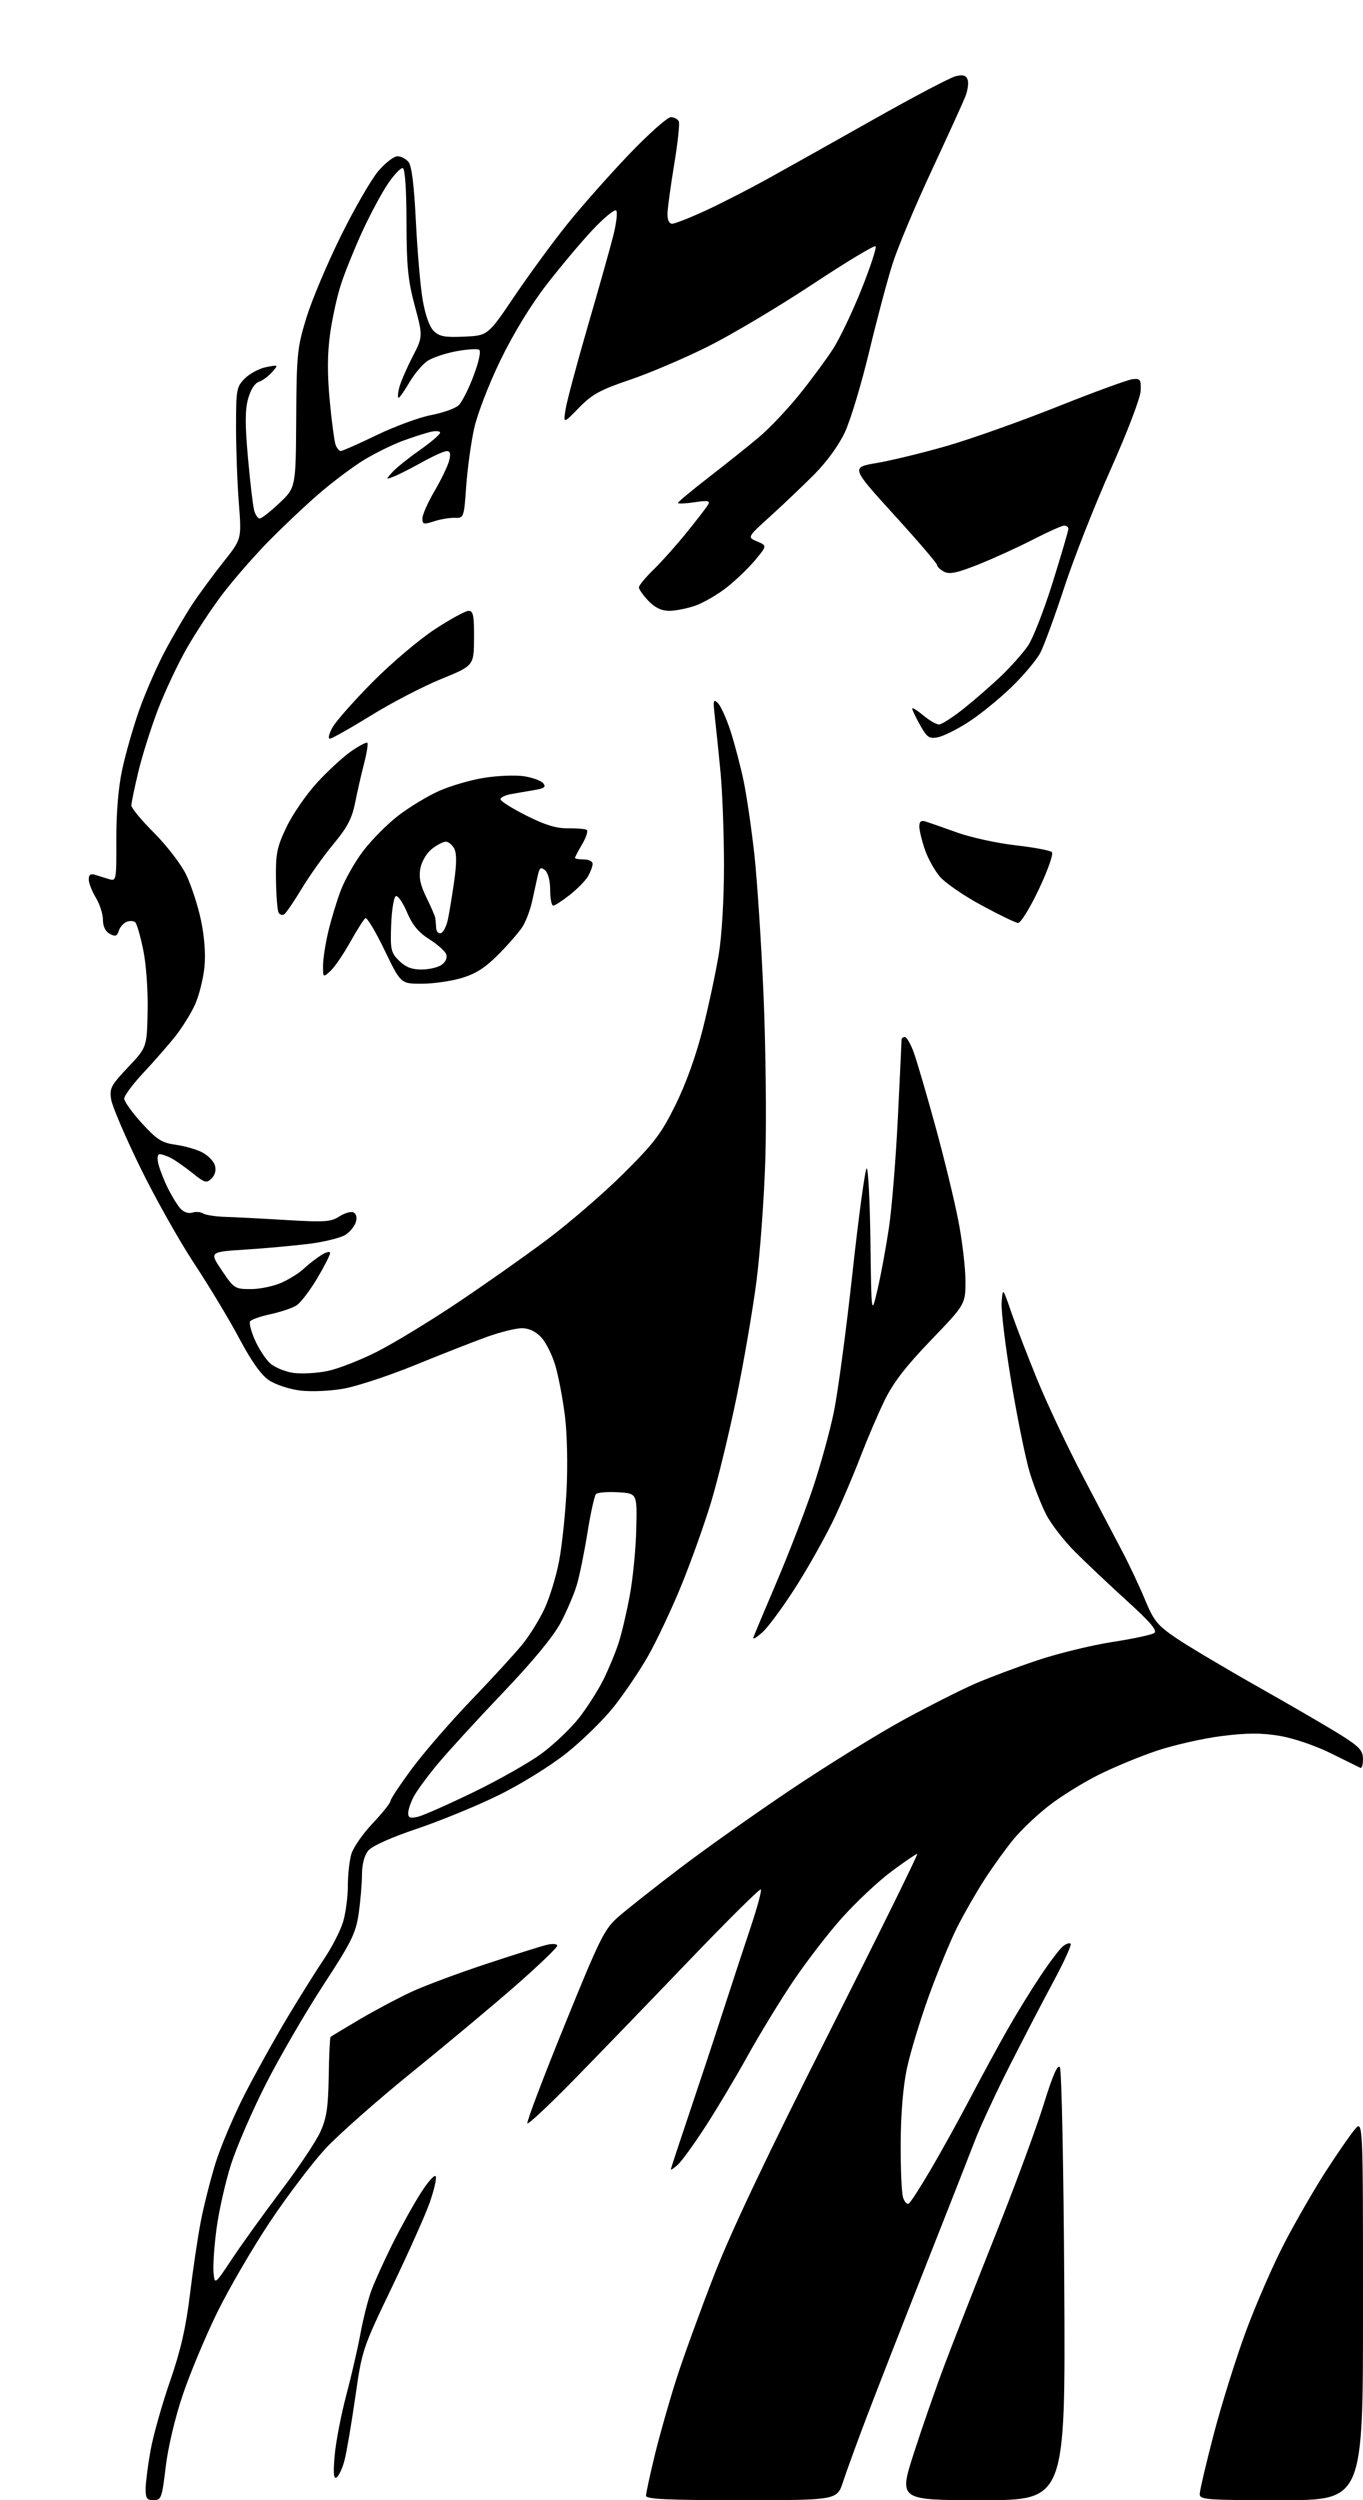 <?xml version="1.0" encoding="UTF-8" standalone="no"?>
<svg 
  version="1.1" 
  xmlns="http://www.w3.org/2000/svg" 
  xmlns:xlink="http://www.w3.org/1999/xlink" 
  xmlns:svg="http://www.w3.org/2000/svg"
  xmlns:rdf="http://www.w3.org/1999/02/22-rdf-syntax-ns#"
  xmlns:cc="http://creativecommons.org/ns#"
  xmlns:dc="http://purl.org/dc/elements/1.1/"
  viewBox="0 0 384 704"
  width="384"
  height="704"
>
<style>svg {background-color: white; }</style>"
<path stroke="none" fill="black" fill-rule="evenodd" d="M43.28,704.00C41.37,704.00 41.01,703.48 41.03,700.75C41.05,698.96 41.67,694.12 42.41,690.00C43.15,685.88 45.60,677.16 47.86,670.64C50.89,661.89 52.37,655.47 53.50,646.14C54.34,639.19 55.72,629.90 56.57,625.50C57.42,621.10 59.30,613.67 60.75,609.00C62.20,604.33 65.94,595.55 69.05,589.50C72.17,583.45 77.55,573.77 81.02,568.00C84.48,562.23 89.11,554.84 91.30,551.59C93.50,548.34 95.90,543.66 96.65,541.18C97.39,538.71 98.00,534.16 98.00,531.08C98.00,528.01 98.43,523.98 98.96,522.13C99.49,520.28 102.19,516.37 104.96,513.45C107.73,510.52 110.00,507.68 110.00,507.15C110.00,506.61 112.75,502.47 116.11,497.94C119.47,493.41 127.02,484.71 132.89,478.60C138.76,472.50 145.22,465.44 147.25,462.93C149.28,460.42 152.10,455.85 153.50,452.77C154.91,449.70 156.71,443.77 157.51,439.59C158.31,435.41 159.26,426.48 159.61,419.74C159.97,412.71 159.79,403.80 159.17,398.80C158.57,394.01 157.37,387.65 156.50,384.65C155.63,381.65 153.83,378.03 152.51,376.60C150.92,374.89 149.05,374.00 147.03,374.00C145.34,374.00 140.93,375.09 137.23,376.42C133.53,377.75 124.42,381.32 117.00,384.35C109.58,387.38 100.44,390.39 96.71,391.04C92.89,391.70 87.55,391.92 84.51,391.54C81.53,391.17 77.62,389.88 75.80,388.66C73.58,387.18 70.85,383.34 67.47,376.98C64.70,371.76 58.95,362.21 54.69,355.75C50.44,349.29 43.57,337.06 39.43,328.58C35.29,320.09 31.64,311.57 31.33,309.64C30.81,306.45 31.24,305.63 36.07,300.52C41.38,294.91 41.38,294.91 41.59,284.70C41.71,278.89 41.18,271.50 40.36,267.51C39.57,263.67 38.57,260.17 38.13,259.73C37.69,259.29 36.60,259.22 35.71,259.56C34.81,259.90 33.80,261.04 33.47,262.09C32.98,263.63 32.49,263.80 30.93,262.96C29.70,262.30 29.00,260.87 29.00,258.99C29.00,257.37 28.10,254.57 27.00,252.77C25.91,250.97 25.01,248.66 25.00,247.63C25.00,246.31 25.51,245.93 26.75,246.32C27.71,246.62 29.47,247.16 30.65,247.53C32.78,248.17 32.81,248.01 32.77,236.34C32.75,228.87 33.36,221.61 34.43,216.67C35.36,212.36 37.48,204.93 39.14,200.17C40.81,195.40 44.07,187.90 46.39,183.50C48.72,179.10 52.27,173.03 54.29,170.00C56.31,166.97 60.24,161.64 63.02,158.14C68.08,151.79 68.08,151.79 67.29,141.64C66.85,136.06 66.50,126.45 66.50,120.27C66.50,109.63 66.63,108.91 69.00,106.55C70.38,105.17 73.08,103.74 75.00,103.37C78.50,102.69 78.50,102.69 76.62,104.82C75.58,105.99 73.91,107.21 72.89,107.53C71.78,107.89 70.58,109.80 69.89,112.31C69.03,115.45 69.02,119.63 69.87,129.00C70.48,135.88 71.27,142.51 71.61,143.75C71.95,144.99 72.66,146.00 73.17,146.00C73.69,146.00 76.19,144.04 78.72,141.65C83.33,137.29 83.33,137.29 83.45,117.90C83.55,99.75 83.74,97.92 86.31,89.50C87.83,84.55 92.21,74.16 96.05,66.41C99.89,58.66 104.63,50.45 106.59,48.16C108.55,45.87 110.97,44.00 111.96,44.00C112.95,44.00 114.36,44.72 115.09,45.61C115.99,46.69 116.67,52.17 117.17,62.36C117.58,70.69 118.43,80.59 119.07,84.36C119.78,88.59 120.96,91.96 122.15,93.15C123.75,94.75 125.25,95.04 130.77,94.79C137.45,94.50 137.45,94.50 144.97,83.36C149.11,77.24 155.76,68.17 159.74,63.21C163.73,58.24 171.54,49.42 177.10,43.59C182.66,37.77 188.02,33.00 189.00,33.00C189.98,33.00 191.00,33.56 191.26,34.25C191.52,34.94 190.91,40.45 189.91,46.50C188.91,52.55 188.07,58.74 188.05,60.25C188.02,61.92 188.53,63.00 189.36,63.00C190.11,63.00 194.27,61.37 198.61,59.38C202.95,57.39 211.00,53.27 216.50,50.23C222.00,47.18 235.50,39.61 246.50,33.41C257.50,27.21 267.73,21.83 269.24,21.46C271.28,20.96 272.14,21.20 272.60,22.41C272.95,23.31 272.64,25.49 271.93,27.27C271.22,29.05 266.91,38.50 262.36,48.27C257.80,58.04 252.90,69.74 251.46,74.27C250.02,78.80 247.06,89.92 244.88,99.00C242.70,108.08 239.63,118.25 238.07,121.62C236.33,125.37 232.95,130.02 229.36,133.63C226.14,136.86 220.57,142.16 217.00,145.39C210.50,151.27 210.50,151.27 213.31,152.46C216.11,153.65 216.11,153.65 212.81,157.65C210.99,159.85 207.39,163.31 204.82,165.35C202.24,167.38 198.25,169.71 195.94,170.52C193.63,171.33 190.31,172.00 188.56,172.00C186.37,172.00 184.53,171.12 182.69,169.20C181.21,167.65 180.00,165.94 180.00,165.40C180.00,164.85 181.83,162.63 184.07,160.45C186.31,158.28 190.52,153.57 193.41,150.00C196.31,146.43 199.04,142.88 199.48,142.12C200.14,140.98 199.44,140.86 195.64,141.43C193.09,141.81 191.00,141.89 191.00,141.62C191.00,141.34 194.94,138.06 199.75,134.34C204.56,130.62 210.89,125.57 213.80,123.12C216.72,120.67 221.86,115.25 225.22,111.08C228.58,106.91 232.86,101.10 234.74,98.18C236.62,95.25 240.21,87.70 242.73,81.41C245.24,75.11 247.02,69.68 246.67,69.34C246.33,69.00 238.30,73.84 228.82,80.11C219.34,86.37 206.17,94.21 199.54,97.53C192.92,100.84 183.00,105.07 177.50,106.93C169.07,109.78 166.81,111.02 163.09,114.84C158.69,119.36 158.69,119.36 159.35,115.20C159.72,112.91 162.54,102.37 165.62,91.77C168.71,81.17 171.94,69.70 172.80,66.27C173.67,62.84 174.02,59.69 173.59,59.27C173.17,58.85 170.19,61.29 166.97,64.71C163.75,68.13 157.90,75.09 153.96,80.19C149.51,85.94 144.59,94.01 140.97,101.48C137.67,108.29 134.46,116.64 133.56,120.74C132.69,124.73 131.69,132.02 131.34,136.94C130.72,145.79 130.68,145.90 128.10,145.81C126.67,145.77 124.04,146.21 122.25,146.80C119.36,147.74 119.00,147.65 119.00,145.98C119.00,144.95 120.54,141.47 122.43,138.25C124.32,135.03 126.17,131.18 126.54,129.70C127.03,127.76 126.84,127.01 125.86,127.02C125.11,127.03 122.03,128.42 119.00,130.10C115.97,131.79 112.40,133.61 111.05,134.14C108.60,135.10 108.60,135.10 110.55,132.94C111.62,131.75 115.09,128.97 118.25,126.75C121.41,124.53 124.00,122.32 124.00,121.84C124.00,121.36 122.76,121.26 121.25,121.62C119.74,121.98 116.22,123.12 113.44,124.14C110.66,125.16 105.81,127.55 102.68,129.43C99.55,131.32 93.72,135.68 89.74,139.13C85.76,142.57 79.20,148.79 75.16,152.94C71.12,157.10 65.44,163.65 62.53,167.50C59.61,171.35 55.17,178.10 52.65,182.50C50.13,186.90 46.47,194.66 44.52,199.75C42.57,204.84 40.08,212.72 38.99,217.25C37.90,221.79 37.01,226.09 37.01,226.81C37.00,227.52 39.88,231.00 43.41,234.52C46.93,238.05 50.99,243.32 52.42,246.24C53.84,249.16 55.73,254.91 56.60,259.02C57.60,263.76 57.97,268.64 57.60,272.34C57.27,275.56 56.10,280.25 54.99,282.76C53.87,285.28 51.31,289.40 49.30,291.92C47.28,294.44 43.24,299.05 40.31,302.18C37.39,305.30 35.00,308.52 35.00,309.35C35.00,310.17 37.24,313.29 39.97,316.28C44.21,320.92 45.61,321.81 49.49,322.34C51.99,322.69 55.34,323.64 56.95,324.47C58.55,325.30 60.16,326.93 60.53,328.10C60.96,329.45 60.63,330.79 59.63,331.80C58.19,333.24 57.71,333.11 54.28,330.35C52.20,328.69 49.52,326.80 48.32,326.16C47.11,325.52 45.64,325.00 45.05,325.00C44.37,325.00 44.21,326.03 44.62,327.75C44.99,329.26 46.17,332.30 47.26,334.50C48.34,336.70 49.93,339.29 50.78,340.26C51.71,341.31 53.08,341.79 54.16,341.45C55.16,341.13 56.55,341.24 57.24,341.69C57.93,342.13 60.75,342.57 63.50,342.65C66.25,342.73 74.00,343.13 80.72,343.54C91.37,344.18 93.27,344.05 95.55,342.56C96.99,341.62 98.77,341.08 99.50,341.36C100.32,341.67 100.63,342.72 100.29,344.00C99.98,345.17 98.67,346.82 97.38,347.67C96.08,348.52 91.53,349.66 87.26,350.21C82.99,350.75 74.88,351.49 69.24,351.85C58.97,352.50 58.97,352.50 62.51,357.75C65.95,362.85 66.19,363.00 70.78,362.98C73.37,362.97 77.30,362.12 79.50,361.10C81.70,360.08 84.41,358.36 85.53,357.29C86.64,356.22 88.78,354.54 90.28,353.56C91.77,352.57 93.00,352.24 93.00,352.81C93.00,353.39 91.35,356.63 89.33,360.02C87.31,363.40 84.72,366.79 83.57,367.55C82.42,368.30 79.12,369.42 76.25,370.04C73.37,370.66 70.77,371.57 70.46,372.07C70.15,372.57 70.76,374.94 71.82,377.33C72.88,379.73 74.77,382.64 76.02,383.81C77.27,384.97 80.20,386.21 82.53,386.56C84.86,386.91 89.25,386.67 92.30,386.04C95.35,385.41 101.67,382.93 106.36,380.54C111.05,378.15 121.10,372.04 128.69,366.96C136.29,361.89 147.68,353.87 154.00,349.14C160.32,344.41 170.04,336.04 175.59,330.52C184.33,321.85 186.31,319.23 190.37,311.00C193.31,305.03 196.17,297.04 198.06,289.50C199.72,282.90 201.73,273.45 202.53,268.50C203.39,263.24 203.98,252.86 203.97,243.50C203.96,234.70 203.52,223.00 203.00,217.50C202.47,212.00 201.76,205.03 201.41,202.00C200.85,197.12 200.95,196.67 202.27,198.00C203.09,198.82 204.71,202.43 205.86,206.00C207.01,209.57 208.66,215.87 209.52,219.99C210.37,224.11 211.72,233.31 212.51,240.43C213.30,247.55 214.47,265.33 215.10,279.94C215.73,294.55 215.97,315.50 215.62,326.50C215.27,337.50 214.14,353.02 213.09,361.00C212.05,368.98 209.53,383.60 207.50,393.50C205.46,403.40 202.24,416.68 200.33,423.00C198.41,429.32 194.61,439.96 191.87,446.63C189.13,453.30 184.94,462.16 182.57,466.33C180.19,470.49 175.84,476.93 172.90,480.63C169.95,484.33 163.94,490.22 159.52,493.71C155.02,497.28 146.67,502.45 140.50,505.48C134.45,508.45 124.10,512.70 117.50,514.93C110.15,517.40 104.82,519.79 103.75,521.10C102.65,522.43 101.99,524.94 101.98,527.86C101.97,530.41 101.55,535.34 101.05,538.81C100.24,544.36 99.06,546.76 91.06,559.01C86.07,566.66 78.83,579.12 74.96,586.71C71.10,594.29 66.65,604.55 65.07,609.50C63.50,614.45 61.67,622.55 61.01,627.50C60.35,632.45 59.97,638.05 60.16,639.94C60.50,643.38 60.50,643.38 65.45,635.94C68.17,631.85 74.37,623.24 79.23,616.80C84.09,610.37 89.05,602.95 90.25,600.30C92.01,596.43 92.46,593.41 92.61,584.69C92.70,578.75 92.94,573.73 93.14,573.55C93.34,573.37 97.02,571.15 101.31,568.62C105.61,566.09 112.13,562.62 115.81,560.91C119.49,559.19 129.03,555.63 137.00,553.00C144.97,550.36 152.74,547.92 154.25,547.58C155.76,547.24 157.00,547.37 157.00,547.88C157.00,548.38 151.94,553.25 145.75,558.69C139.56,564.13 126.37,575.16 116.43,583.20C106.49,591.24 95.35,601.07 91.66,605.05C87.98,609.03 80.96,618.29 76.06,625.62C71.17,632.96 64.46,644.48 61.15,651.23C57.85,657.98 53.49,668.41 51.47,674.41C49.32,680.77 47.32,689.22 46.68,694.66C45.64,703.39 45.42,704.00 43.28,704.00zM208.92,704.00C188.05,704.00 182.00,703.72 182.00,702.75C182.00,702.06 183.11,696.94 184.46,691.37C185.81,685.79 188.56,676.12 190.56,669.87C192.57,663.61 197.38,650.40 201.24,640.50C206.06,628.14 216.21,606.76 233.64,572.25C247.60,544.61 258.75,522.00 258.42,522.00C258.09,522.00 254.81,524.24 251.14,526.97C247.46,529.70 241.18,535.60 237.18,540.07C233.18,544.55 226.86,552.77 223.14,558.35C219.42,563.93 213.76,573.23 210.57,579.00C207.37,584.77 202.11,593.60 198.87,598.60C195.64,603.61 192.09,608.51 190.99,609.51C189.90,610.50 189.00,611.11 189.00,610.87C189.00,610.62 191.28,603.69 194.06,595.46C196.84,587.23 201.16,574.20 203.65,566.50C206.15,558.80 209.69,548.01 211.53,542.52C213.37,537.03 214.64,532.31 214.35,532.02C214.06,531.73 204.77,540.95 193.70,552.50C182.63,564.05 168.07,579.11 161.35,585.97C154.62,592.83 148.87,598.21 148.58,597.91C148.28,597.61 152.96,585.25 158.98,570.44C169.06,545.62 170.26,543.20 174.21,539.74C176.57,537.67 184.37,531.51 191.54,526.06C198.71,520.60 212.89,510.57 223.05,503.76C233.21,496.96 247.37,488.20 254.51,484.30C261.66,480.41 270.73,475.82 274.67,474.11C278.61,472.40 286.54,469.42 292.29,467.50C298.04,465.58 307.48,463.27 313.27,462.37C319.06,461.48 324.40,460.34 325.15,459.85C326.16,459.17 324.26,456.92 317.50,450.77C312.55,446.27 305.95,440.03 302.82,436.91C299.70,433.78 296.04,429.04 294.69,426.36C293.33,423.69 291.30,418.48 290.16,414.79C289.02,411.10 286.69,399.75 284.99,389.57C283.28,379.39 282.02,369.14 282.19,366.78C282.50,362.50 282.50,362.50 284.91,369.50C286.24,373.35 289.53,381.90 292.23,388.50C294.93,395.10 300.55,407.02 304.72,415.00C308.89,422.98 313.96,432.65 316.00,436.50C318.04,440.35 320.98,446.58 322.54,450.34C325.06,456.42 326.05,457.64 331.41,461.28C334.73,463.54 345.34,469.84 354.98,475.29C364.61,480.73 375.08,486.83 378.24,488.85C383.01,491.88 383.98,492.98 383.99,495.33C384.00,496.89 383.66,498.00 383.25,497.79C382.84,497.58 379.07,495.73 374.88,493.66C370.49,491.50 364.37,489.42 360.44,488.77C355.30,487.92 351.31,487.94 344.16,488.84C338.95,489.50 330.73,491.36 325.89,492.98C321.05,494.60 313.59,497.70 309.30,499.86C305.01,502.02 298.81,505.87 295.53,508.43C292.24,510.98 287.79,515.19 285.63,517.79C283.48,520.38 279.77,525.52 277.39,529.21C275.01,532.89 271.53,538.97 269.65,542.71C267.77,546.44 264.19,555.12 261.70,562.00C259.21,568.88 256.42,578.10 255.49,582.50C254.43,587.52 253.78,595.35 253.75,603.50C253.71,610.65 254.02,617.52 254.42,618.76C254.82,620.01 255.54,620.78 256.03,620.48C256.52,620.18 259.36,615.78 262.33,610.71C265.30,605.65 270.33,596.55 273.50,590.50C276.68,584.45 281.33,575.90 283.83,571.50C286.33,567.10 290.49,560.34 293.07,556.47C295.65,552.60 298.50,548.83 299.41,548.08C300.31,547.33 301.31,546.98 301.63,547.30C301.95,547.62 299.84,552.30 296.93,557.69C294.02,563.09 288.45,573.80 284.54,581.50C280.64,589.20 276.24,598.65 274.76,602.50C273.28,606.35 266.92,622.55 260.61,638.50C254.30,654.45 246.92,673.35 244.20,680.50C241.48,687.65 238.48,695.86 237.54,698.75C235.84,704.00 235.84,704.00 208.92,704.00zM276.68,704.00C253.20,704.00 253.20,704.00 257.46,690.75C259.81,683.46 263.77,672.10 266.26,665.50C268.76,658.90 275.20,642.48 280.57,629.00C285.94,615.52 292.00,599.15 294.02,592.61C296.59,584.32 297.98,581.14 298.60,582.11C299.10,582.87 299.65,610.54 299.84,643.75C300.17,704.00 300.17,704.00 276.68,704.00zM361.00,704.00C339.76,704.00 338.00,703.87 338.00,702.25C338.01,701.29 339.79,693.70 341.96,685.38C344.13,677.07 348.22,664.02 351.04,656.38C353.87,648.75 358.76,637.55 361.92,631.50C365.07,625.45 370.27,616.45 373.46,611.50C376.65,606.55 380.33,601.23 381.63,599.67C384.00,596.85 384.00,596.85 384.00,650.42C384.00,704.00 384.00,704.00 361.00,704.00zM94.81,697.61C93.99,698.12 93.85,696.42 94.29,691.41C94.62,687.61 96.08,680.00 97.54,674.50C99.00,669.00 100.82,661.12 101.57,657.00C102.33,652.88 103.70,647.48 104.61,645.00C105.52,642.52 108.20,636.62 110.56,631.87C112.93,627.12 116.55,620.61 118.61,617.40C120.67,614.18 122.54,612.13 122.78,612.85C123.02,613.56 122.23,616.92 121.02,620.32C119.82,623.72 115.05,634.38 110.43,644.00C102.10,661.34 102.00,661.63 100.06,675.23C98.97,682.78 97.61,690.75 97.02,692.94C96.43,695.13 95.44,697.23 94.81,697.61zM117.75,511.56C119.26,511.20 126.35,508.06 133.50,504.59C140.65,501.12 149.29,496.22 152.69,493.69C156.10,491.16 160.75,486.73 163.03,483.85C165.31,480.96 168.42,476.11 169.95,473.05C171.47,470.00 173.44,465.25 174.32,462.50C175.20,459.75 176.62,453.68 177.47,449.00C178.33,444.32 179.13,436.00 179.26,430.50C179.50,420.50 179.50,420.50 174.11,420.19C171.14,420.02 168.36,420.25 167.92,420.69C167.48,421.14 166.40,426.00 165.52,431.50C164.64,437.00 163.29,443.65 162.51,446.27C161.73,448.89 159.66,453.73 157.91,457.01C155.87,460.84 150.00,467.94 141.59,476.74C134.37,484.31 126.10,493.34 123.22,496.81C120.35,500.27 117.32,504.41 116.50,506.01C115.67,507.60 115.00,509.65 115.00,510.56C115.00,511.86 115.59,512.08 117.75,511.56zM214.92,459.50C213.14,461.15 211.95,461.82 212.26,461.00C212.57,460.18 215.56,453.07 218.91,445.20C222.25,437.34 226.77,425.64 228.95,419.20C231.12,412.77 233.82,403.00 234.94,397.50C236.07,392.00 238.43,374.34 240.19,358.25C241.95,342.16 243.75,329.00 244.18,329.00C244.61,329.00 245.08,338.34 245.23,349.75C245.50,370.50 245.50,370.50 247.25,363.00C248.21,358.88 249.66,351.00 250.47,345.50C251.28,340.00 252.40,326.05 252.97,314.50C253.53,302.95 254.00,293.16 254.00,292.75C254.00,292.34 254.41,292.00 254.92,292.00C255.42,292.00 256.54,293.91 257.40,296.25C258.26,298.59 261.00,307.93 263.49,317.00C265.99,326.07 268.92,338.14 270.01,343.80C271.11,349.47 272.00,357.06 272.00,360.68C272.00,367.26 272.00,367.26 262.25,377.40C255.10,384.84 251.60,389.39 249.14,394.48C247.29,398.30 244.31,405.27 242.51,409.96C240.72,414.66 237.46,422.34 235.28,427.03C233.09,431.72 228.34,440.27 224.72,446.03C221.10,451.79 216.69,457.85 214.92,459.50zM118.78,277.00C112.91,277.00 112.91,277.00 108.33,267.52C105.81,262.30 103.39,258.26 102.95,258.53C102.52,258.80 100.59,261.84 98.66,265.28C96.73,268.73 94.22,272.40 93.08,273.43C91.01,275.30 91.00,275.29 91.01,271.90C91.02,270.03 91.67,265.77 92.46,262.43C93.25,259.09 94.82,253.88 95.96,250.84C97.10,247.80 99.93,242.78 102.26,239.69C104.59,236.60 109.03,232.12 112.12,229.73C115.21,227.34 120.38,224.20 123.62,222.75C126.85,221.30 132.60,219.62 136.39,219.02C140.17,218.41 145.22,218.21 147.60,218.57C149.99,218.93 152.43,219.82 153.04,220.55C153.92,221.61 153.36,222.01 150.32,222.51C148.22,222.85 145.26,223.37 143.75,223.65C142.24,223.93 141.00,224.57 141.00,225.07C141.00,225.57 144.26,227.62 148.25,229.63C153.52,232.30 156.73,233.28 159.99,233.23C162.45,233.20 164.84,233.40 165.28,233.67C165.73,233.95 165.17,235.74 164.05,237.65C162.92,239.55 162.00,241.31 162.00,241.56C162.00,241.80 163.12,242.00 164.50,242.00C165.88,242.00 166.98,242.56 166.96,243.25C166.95,243.94 166.38,245.48 165.71,246.67C165.05,247.86 162.75,250.22 160.61,251.92C158.47,253.61 156.34,255.00 155.86,255.00C155.39,255.00 155.00,253.03 155.00,250.62C155.00,248.01 154.41,245.76 153.54,245.03C152.33,244.03 151.98,244.31 151.48,246.66C151.15,248.22 150.44,251.45 149.90,253.84C149.37,256.23 148.18,259.38 147.28,260.84C146.37,262.30 143.33,265.82 140.53,268.65C136.72,272.49 134.06,274.20 130.03,275.40C127.06,276.28 122.00,277.00 118.78,277.00zM118.76,273.00C120.88,273.00 123.45,272.39 124.47,271.64C125.58,270.83 126.08,269.64 125.71,268.69C125.37,267.81 123.22,265.90 120.92,264.45C117.91,262.55 116.17,260.45 114.67,256.89C113.53,254.19 112.12,252.13 111.55,252.32C110.97,252.51 110.37,256.11 110.21,260.33C109.94,267.38 110.12,268.21 112.41,270.50C114.21,272.30 115.99,273.00 118.76,273.00zM124.22,262.76C124.90,262.53 125.78,260.81 126.18,258.93C126.58,257.04 127.38,252.21 127.95,248.18C128.67,243.14 128.68,240.27 127.96,238.93C127.40,237.87 126.33,237.00 125.60,237.00C124.87,237.00 123.10,237.92 121.67,239.04C120.20,240.20 118.80,242.57 118.43,244.51C117.96,247.04 118.40,249.18 120.14,252.72C121.44,255.35 122.56,257.95 122.63,258.50C122.71,259.05 122.82,260.32 122.88,261.33C122.95,262.34 123.55,262.98 124.22,262.76zM286.81,259.89C286.09,259.83 281.45,257.58 276.50,254.90C271.55,252.23 266.28,248.60 264.79,246.85C263.29,245.10 261.38,241.63 260.54,239.15C259.69,236.67 259.00,233.77 259.00,232.71C259.00,231.32 259.50,230.92 260.75,231.31C261.71,231.61 265.68,232.99 269.56,234.39C273.44,235.79 280.86,237.42 286.05,238.01C291.23,238.59 295.87,239.47 296.34,239.94C296.84,240.44 295.25,244.96 292.67,250.41C290.16,255.72 287.54,259.95 286.81,259.89zM80.05,257.47C79.55,257.78 78.85,257.57 78.50,257.01C78.15,256.44 77.82,252.24 77.75,247.67C77.65,240.35 78.00,238.60 80.69,232.93C82.37,229.39 86.23,223.78 89.26,220.46C92.30,217.14 96.65,213.13 98.91,211.56C101.18,209.99 103.24,208.91 103.50,209.16C103.75,209.42 103.33,212.07 102.55,215.06C101.78,218.05 100.65,223.02 100.04,226.10C99.17,230.44 97.82,233.01 94.00,237.60C91.29,240.84 87.25,246.52 85.02,250.20C82.79,253.89 80.56,257.16 80.05,257.47zM92.92,208.00C92.35,208.00 92.70,206.56 93.69,204.80C94.69,203.03 99.78,197.28 105.00,192.02C110.22,186.75 118.08,180.09 122.46,177.22C126.84,174.35 131.14,172.00 132.01,172.00C133.33,172.00 133.59,173.31 133.55,179.72C133.50,187.44 133.50,187.44 124.26,191.21C119.18,193.28 110.28,197.90 104.49,201.49C98.69,205.07 93.48,208.00 92.92,208.00zM264.24,207.60C261.80,208.09 261.18,207.67 259.23,204.19C258.00,202.01 257.00,199.91 257.00,199.52C257.00,199.14 258.38,199.99 260.08,201.41C261.77,202.83 263.78,204.00 264.54,204.00C265.30,204.00 268.53,201.92 271.71,199.37C274.89,196.82 279.65,192.66 282.29,190.12C284.92,187.58 288.21,183.86 289.60,181.85C290.99,179.85 294.13,171.82 296.57,164.01C299.00,156.21 301.00,149.41 301.00,148.91C301.00,148.41 300.47,148.00 299.83,148.00C299.18,148.00 295.20,149.78 290.99,151.95C286.77,154.12 279.85,157.27 275.61,158.96C269.61,161.34 267.47,161.79 265.95,160.97C264.88,160.40 264.00,159.56 264.00,159.10C264.00,158.64 258.54,152.26 251.86,144.93C239.73,131.60 239.73,131.60 247.11,130.35C251.18,129.66 260.01,127.51 266.75,125.57C273.48,123.63 287.47,118.67 297.83,114.54C308.19,110.41 317.76,106.91 319.08,106.77C321.25,106.53 321.49,106.86 321.37,110.00C321.30,111.99 317.69,121.46 312.99,132.00C308.44,142.18 302.55,157.13 299.90,165.22C297.24,173.32 294.20,181.64 293.14,183.72C292.07,185.80 288.33,190.25 284.82,193.62C281.31,196.99 275.87,201.39 272.73,203.39C269.59,205.40 265.77,207.30 264.24,207.60zM96.02,127.00C96.46,127.00 101.02,124.98 106.16,122.50C111.30,120.03 118.20,117.49 121.50,116.87C124.80,116.24 128.27,115.01 129.21,114.12C130.15,113.23 132.05,109.48 133.43,105.79C134.92,101.82 135.56,98.84 134.99,98.49C134.45,98.16 131.55,98.35 128.53,98.91C125.52,99.47 121.89,100.68 120.48,101.60C119.07,102.53 116.77,105.24 115.36,107.64C113.96,110.04 112.58,112.00 112.30,112.00C112.01,112.00 112.08,110.76 112.45,109.25C112.82,107.74 114.48,103.86 116.14,100.63C119.17,94.76 119.17,94.76 116.86,86.13C114.94,78.97 114.54,74.96 114.52,62.58C114.51,53.55 114.11,47.54 113.50,47.34C112.95,47.15 111.05,49.14 109.28,51.75C107.52,54.36 104.28,60.39 102.10,65.13C99.91,69.88 97.22,76.54 96.11,79.92C94.99,83.30 93.59,89.67 92.99,94.08C92.22,99.68 92.19,105.31 92.90,112.83C93.45,118.74 94.20,124.35 94.56,125.29C94.92,126.23 95.58,127.00 96.02,127.00z" />

</svg>